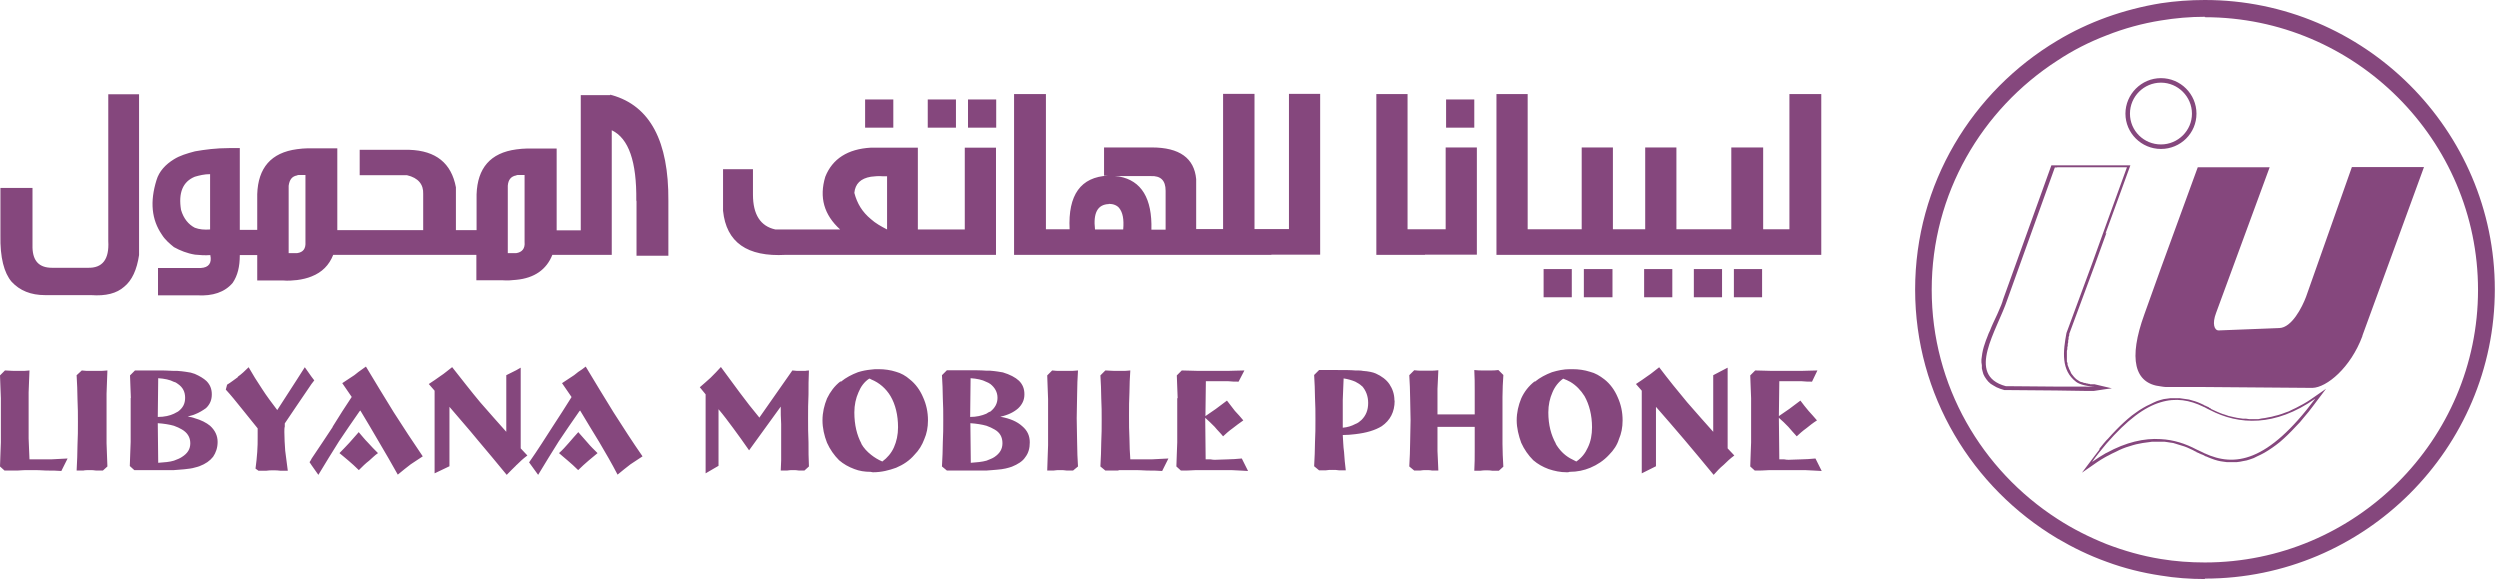<svg width="249" height="58" viewBox="0 0 249 58" fill="none" xmlns="http://www.w3.org/2000/svg">
<path fill-rule="evenodd" clip-rule="evenodd" d="M219.605 57.672C218.125 57.672 216.667 57.565 215.231 57.329C213.366 57.05 211.565 56.6 209.828 55.957C208.092 55.335 206.462 54.542 204.897 53.62C196.45 48.582 190.747 39.363 190.747 28.836C190.747 18.309 196.45 9.09 204.897 4.052C206.462 3.109 208.113 2.337 209.828 1.715C211.565 1.093 213.387 0.622 215.231 0.322C216.667 0.107 218.125 0 219.605 0C235.491 0 248.484 12.95 248.484 28.815C248.484 44.68 235.513 57.629 219.605 57.629V57.672ZM219.605 1.672C218.125 1.672 216.667 1.801 215.231 2.037C213.366 2.337 211.565 2.83 209.828 3.516C208.092 4.181 206.441 5.017 204.897 6.046C197.393 10.891 192.398 19.296 192.398 28.858C192.398 38.42 197.393 46.824 204.897 51.669C206.441 52.677 208.113 53.513 209.828 54.199C211.565 54.864 213.366 55.378 215.231 55.678C216.667 55.914 218.125 56.021 219.605 56.021C234.591 56.021 246.811 43.822 246.811 28.879C246.811 13.936 234.569 1.715 219.605 1.715V1.672ZM235.298 33.467C234.119 36.64 231.739 38.591 230.324 38.634L219.605 38.548H215.724C215.553 38.548 215.381 38.505 215.21 38.484C212.572 38.205 211.972 35.74 213.58 31.302L215.21 26.756L218.897 16.659H226.058L220.72 31.173C220.312 32.245 220.548 32.91 220.977 32.91L227.023 32.674C228.266 32.631 229.295 30.594 229.681 29.565L234.248 16.637H241.43L235.298 33.424V33.467ZM215.231 14.836C213.28 14.836 211.693 13.25 211.693 11.32C211.693 9.391 213.28 7.783 215.231 7.783C217.182 7.783 218.769 9.369 218.769 11.32C218.769 13.271 217.182 14.836 215.231 14.836ZM215.231 8.233C213.537 8.233 212.144 9.605 212.144 11.32C212.144 13.035 213.537 14.386 215.231 14.386C216.925 14.386 218.318 13.014 218.318 11.32C218.318 9.626 216.925 8.233 215.231 8.233ZM209.807 23.176L208.649 26.371L206.098 33.253V33.403L206.033 33.574V33.746L205.991 33.917V34.089L205.948 34.26V34.432L205.905 34.603V34.775L205.862 34.946V35.718V35.868V36.018L205.926 36.169V36.319L205.969 36.447L206.033 36.597L206.076 36.726L206.141 36.855L206.205 36.983L206.248 37.09L206.312 37.219L206.398 37.326L206.484 37.433L206.569 37.541L206.677 37.648L206.784 37.755L206.912 37.841L206.977 37.884L207.041 37.926L207.105 37.969L207.191 38.012L207.277 38.055H207.363L207.47 38.098L207.577 38.141H207.684L207.791 38.184H207.877L207.984 38.227H208.092L208.177 38.27H208.263H208.327H208.392H208.456H208.52H208.563H208.606L209.7 38.527L210.343 38.677L209.7 38.763L208.563 38.934H207.556L204.769 38.891L199.623 38.848L199.216 38.72L198.851 38.57L198.551 38.398L198.272 38.227L198.036 38.012L197.844 37.776L197.672 37.519L197.543 37.262L197.458 36.962L197.393 36.683V36.383L197.35 36.083V35.804L197.393 35.482L197.436 35.182L197.501 34.861L197.586 34.539L197.693 34.218L197.801 33.896L197.929 33.574L198.058 33.231L198.208 32.91L198.337 32.588L198.487 32.245L198.637 31.923L198.787 31.602L198.937 31.28L199.066 30.98L199.194 30.68L199.323 30.38L199.43 30.08L199.516 29.801L204.318 16.465H212.187L209.7 23.283L209.807 23.176ZM204.876 16.68H204.661L199.945 29.801C198.916 32.91 195.742 37.369 199.773 38.462L204.876 38.505H207.663C210 38.548 207.577 38.634 206.784 38.034C205.262 36.876 205.476 35.011 205.819 33.167L208.37 26.263L209.828 22.211L211.844 16.659H204.897L204.876 16.68ZM209.099 44.701L209.528 44.165L209.807 43.844L209.957 43.694L210.364 43.243L210.772 42.815L211.157 42.429L211.543 42.064L211.929 41.721L212.315 41.4L212.701 41.121L213.066 40.864L213.451 40.628L213.795 40.435L214.159 40.263L214.502 40.092L214.845 39.942L215.188 39.835L215.51 39.749L215.831 39.706L216.153 39.663H216.474H216.796H217.118L217.418 39.706L217.718 39.749L218.018 39.792L218.318 39.877L218.618 39.963L218.919 40.07L219.219 40.199L219.497 40.328L219.54 40.371H219.583L219.626 40.413H219.69L219.733 40.456H219.776L219.819 40.499H219.862L219.926 40.542H219.969L220.012 40.585L220.055 40.628H220.098L220.141 40.671H220.184L220.226 40.735L220.505 40.864L220.784 40.992L221.084 41.121L221.363 41.228L221.641 41.314L221.942 41.421L222.22 41.486L222.499 41.55L222.799 41.614L223.099 41.657L223.399 41.7H223.7L224 41.743H224.3H224.621H224.943L225.265 41.678L225.586 41.636L225.908 41.571L226.251 41.507L226.572 41.421L226.915 41.335L227.259 41.228L227.602 41.099L227.966 40.971L228.309 40.799L228.674 40.628L229.038 40.435L229.402 40.242L229.767 40.028L230.131 39.792L231.675 38.72L230.367 40.456L229.938 41.014L229.488 41.55L229.081 42.043L228.652 42.493L228.245 42.922L227.859 43.308L227.473 43.672L227.087 44.015L226.701 44.316L226.315 44.594L225.929 44.852L225.543 45.087L225.179 45.28L224.814 45.452L224.471 45.623L224.107 45.752L223.764 45.859L223.421 45.923L223.099 45.988L222.756 46.031H222.435H222.113H221.813L221.491 45.988L221.191 45.945L220.891 45.881L220.591 45.795L220.291 45.688L220.012 45.58L219.712 45.452H219.669L219.455 45.323H219.412L219.369 45.28H219.304L219.262 45.237H219.197L219.154 45.194H219.112L219.047 45.152L218.961 45.109H218.919L218.876 45.066H218.811L218.769 45.023L218.726 44.98H218.683L218.404 44.83L218.125 44.701L217.847 44.573L217.568 44.465L217.289 44.38L217.01 44.294L216.732 44.208L216.453 44.123L216.153 44.08L215.874 44.037L215.574 43.994H215.274H215.231H214.974H214.674H214.352L214.052 44.037L213.73 44.08L213.409 44.123L213.087 44.187L212.765 44.251L212.444 44.337L212.101 44.444L211.758 44.551L211.415 44.68L211.072 44.83L210.729 45.002L210.364 45.173L210 45.366L209.828 45.452L209.635 45.559L209.271 45.773L208.906 46.009L207.363 47.081L208.67 45.345L209.099 44.787V44.701ZM209.807 45.109C211.758 44.037 213.559 43.629 215.21 43.737C216.496 43.801 217.675 44.187 218.769 44.766C219.004 44.873 219.219 44.98 219.455 45.087C219.497 45.13 219.54 45.13 219.583 45.152C222.563 46.524 225.844 46.074 230.603 39.706C226.594 42.514 222.992 42.343 220.119 40.842C219.948 40.757 219.755 40.671 219.583 40.564C219.54 40.564 219.497 40.521 219.433 40.499C218.104 39.856 216.732 39.599 215.188 40.07C213.602 40.542 211.865 41.807 209.785 44.208C209.335 44.744 208.842 45.345 208.37 46.009C208.863 45.666 209.335 45.366 209.785 45.109H209.807ZM177.883 46.824H176.233C175.697 46.867 175.203 46.867 174.775 46.867L174.324 46.459C174.367 45.623 174.367 44.809 174.41 44.058V39.663C174.367 38.956 174.367 38.141 174.324 37.391L174.818 36.897C175.396 36.897 175.932 36.94 176.468 36.94H179.406C179.899 36.94 180.478 36.897 181.014 36.897L180.478 38.012C180.156 38.012 179.813 38.012 179.449 37.969H177.219L177.176 41.443C177.497 41.228 177.84 40.992 178.205 40.735C178.569 40.456 178.912 40.199 179.32 39.899C179.599 40.263 179.856 40.606 180.135 40.928C180.392 41.228 180.713 41.55 180.971 41.871C180.563 42.129 180.22 42.407 179.899 42.665C179.534 42.922 179.234 43.201 178.955 43.458C178.677 43.136 178.376 42.836 178.119 42.514C177.819 42.193 177.497 41.893 177.176 41.614L177.219 45.752H177.712C177.883 45.795 178.076 45.795 178.162 45.795C178.569 45.795 178.955 45.752 179.406 45.752C179.856 45.752 180.306 45.709 180.821 45.666L181.442 46.91C180.906 46.867 180.37 46.867 179.791 46.824H177.883ZM176.576 25.384H149.047V9.369H152.156V22.833H157.537V14.686H160.646V22.833H163.862V14.686H166.971V22.833H172.438V14.686H175.611V22.833H178.226V9.369H181.399V25.384H176.533H176.576ZM149.733 37.391C149.69 38.055 149.648 38.763 149.648 39.535V44.208C149.648 44.959 149.69 45.709 149.733 46.481L149.283 46.888H148.661C148.447 46.845 148.254 46.845 148.04 46.845C147.868 46.845 147.632 46.845 147.418 46.888H146.839C146.882 46.224 146.882 45.516 146.882 44.787V42.514H143.173V44.916C143.216 45.495 143.216 46.159 143.259 46.867H142.637C142.465 46.824 142.23 46.824 142.058 46.824C141.844 46.824 141.651 46.824 141.436 46.867H140.857L140.364 46.459C140.407 45.623 140.45 44.809 140.45 44.058C140.45 43.308 140.493 42.557 140.493 41.828C140.493 41.099 140.45 40.413 140.45 39.642C140.45 38.934 140.407 38.119 140.364 37.369L140.857 36.876C141.179 36.919 141.393 36.919 141.565 36.919H142.508C142.68 36.919 142.916 36.919 143.259 36.876C143.216 37.541 143.216 38.162 143.173 38.741V41.271H146.882V38.913C146.882 38.205 146.882 37.541 146.839 36.855C147.203 36.897 147.418 36.897 147.589 36.897H148.533C148.704 36.897 148.94 36.897 149.24 36.855L149.733 37.348V37.391ZM141.929 25.384H137.084V9.369H140.193V22.833H143.988V14.686H147.096V25.363H141.929V25.384ZM144.03 12.714V9.905H146.839V12.714H144.03ZM138.906 39.92C138.906 41.035 138.456 41.871 137.62 42.45C136.955 42.858 136.098 43.115 134.983 43.243C134.618 43.286 134.19 43.329 133.74 43.329C133.782 43.865 133.782 44.444 133.868 45.023C133.911 45.645 133.954 46.224 134.04 46.845H133.375C133.161 46.802 132.925 46.802 132.71 46.802C132.496 46.802 132.26 46.802 132.046 46.845H131.381L130.888 46.438C130.931 45.602 130.974 44.787 130.974 44.037C131.017 43.286 131.017 42.536 131.017 41.807C131.017 41.078 131.017 40.392 130.974 39.62C130.974 38.913 130.931 38.098 130.888 37.348L131.381 36.855H133.204C133.911 36.855 134.533 36.855 134.983 36.897C135.283 36.897 135.562 36.897 135.733 36.94C136.312 36.983 136.72 37.069 137.02 37.197C137.599 37.455 138.092 37.819 138.392 38.27C138.692 38.72 138.885 39.256 138.885 39.877L138.906 39.92ZM135.648 38.462C135.476 38.291 135.24 38.141 134.983 38.012C134.683 37.884 134.275 37.755 133.825 37.691C133.782 38.398 133.782 39.106 133.74 39.835V42.6C134.233 42.557 134.618 42.429 134.983 42.236C135.24 42.15 135.433 41.979 135.605 41.828C136.055 41.378 136.269 40.842 136.269 40.135C136.269 39.47 136.055 38.891 135.648 38.441V38.462ZM126.622 25.384H101.001V9.369H104.174V22.833H106.533C106.361 19.403 107.648 17.623 110.37 17.495H109.963V14.686H114.723C117.488 14.686 118.946 15.758 119.139 17.838V22.812H121.819V9.348H124.949V22.812H128.38V9.348H131.488V25.363H126.643L126.622 25.384ZM110.435 20.325C109.32 20.367 108.87 21.204 109.063 22.855H111.871C111.957 21.825 111.828 21.161 111.464 20.711C111.249 20.453 110.885 20.303 110.435 20.303V20.325ZM116.095 18.995C116.095 17.966 115.602 17.495 114.615 17.538H111.056C111.185 17.538 111.314 17.58 111.464 17.58C113.694 17.988 114.766 19.767 114.68 22.876H116.095V19.017V18.995ZM102.03 39.299C102.03 39.835 101.816 40.285 101.409 40.671C101.001 41.035 100.423 41.335 99.629 41.507C100.615 41.678 101.323 42 101.816 42.45C102.352 42.901 102.566 43.436 102.566 44.058C102.566 44.637 102.438 45.13 102.116 45.538C101.859 45.945 101.366 46.245 100.787 46.481C100.423 46.609 99.951 46.738 99.308 46.781C98.986 46.824 98.643 46.824 98.236 46.867H94.312L93.819 46.459C93.862 45.623 93.905 44.809 93.905 44.058C93.948 43.308 93.948 42.557 93.948 41.828C93.948 41.099 93.948 40.413 93.905 39.642C93.905 38.934 93.862 38.119 93.819 37.369L94.312 36.876H96.263C97.014 36.876 97.7 36.876 98.236 36.919H98.6C99.179 36.962 99.629 37.047 99.886 37.09C100.594 37.305 101.13 37.584 101.495 37.926C101.859 38.291 102.03 38.72 102.03 39.256V39.299ZM96.692 46.095C97.271 46.052 97.807 46.009 98.257 45.881C98.557 45.752 98.836 45.666 99.05 45.516C99.586 45.152 99.844 44.723 99.844 44.144C99.844 43.522 99.586 43.072 99.05 42.772C98.836 42.643 98.557 42.514 98.257 42.407C97.807 42.279 97.271 42.193 96.649 42.15L96.692 46.095ZM98.643 38.248C98.514 38.162 98.364 38.077 98.236 38.034C97.828 37.819 97.292 37.712 96.671 37.669L96.628 41.528C97.249 41.528 97.785 41.4 98.236 41.207C98.364 41.121 98.493 41.035 98.643 40.992C99.093 40.628 99.351 40.199 99.351 39.62C99.351 39.041 99.072 38.591 98.643 38.248ZM92.897 25.384H78.254C74.416 25.599 72.337 24.141 72.015 20.989V16.852H74.995V19.381C74.995 21.375 75.746 22.533 77.225 22.855H83.678C82.07 21.397 81.577 19.66 82.199 17.602C82.906 15.822 84.429 14.836 86.744 14.707H91.418V22.855H96.092V14.707H99.201V25.384H92.876H92.897ZM88.352 17.559H87.988C87.495 17.516 87.087 17.559 86.744 17.602C85.715 17.773 85.179 18.309 85.093 19.21C85.372 20.282 85.887 21.118 86.744 21.825C87.194 22.233 87.73 22.533 88.352 22.855V17.559ZM96.413 12.714V9.905H99.222V12.714H96.413ZM92.404 9.905H95.213V12.714H92.404V9.905ZM86.165 12.714V9.905H88.974V12.714H86.165ZM75.617 41.614L78.919 36.897C79.09 36.897 79.24 36.94 79.369 36.94H80.205C80.205 36.94 80.419 36.897 80.57 36.897C80.527 37.691 80.527 38.505 80.527 39.299C80.484 40.092 80.484 40.864 80.484 41.657C80.484 42.45 80.484 43.265 80.527 44.058C80.527 44.852 80.527 45.666 80.57 46.459L80.119 46.867H79.583C79.369 46.824 79.176 46.824 79.004 46.824C78.79 46.824 78.597 46.824 78.383 46.867H77.761C77.761 46.545 77.804 46.245 77.804 45.838V42.236C77.761 41.614 77.761 41.035 77.761 40.499L74.609 44.852C74.073 44.058 73.537 43.351 73.044 42.665C72.551 42 72.058 41.335 71.565 40.757V46.395L70.279 47.145V39.277L69.7 38.57C70.064 38.27 70.407 37.948 70.772 37.626C71.136 37.262 71.479 36.919 71.801 36.554C72.423 37.391 73.044 38.248 73.666 39.084C74.288 39.92 74.952 40.778 75.617 41.571V41.614ZM63.375 19.96C63.418 16.101 62.625 13.786 60.931 12.971V25.384H55.014C54.435 26.842 53.234 27.7 51.412 27.871C51.005 27.914 50.511 27.957 50.04 27.914H47.446V25.384H33.188C32.781 26.413 32.074 27.121 31.044 27.528C30.637 27.7 30.101 27.828 29.587 27.893C29.179 27.936 28.686 27.979 28.214 27.936H25.62V25.406H23.884C23.884 26.564 23.669 27.443 23.176 28.172C22.383 29.115 21.161 29.501 19.66 29.415H15.737V26.692H20.003C20.796 26.649 21.118 26.199 20.946 25.406C20.41 25.449 19.917 25.406 19.424 25.363C18.631 25.234 17.945 24.956 17.323 24.613C16.873 24.248 16.423 23.862 16.122 23.369C15.093 21.868 14.922 20.089 15.586 17.945C15.844 17.066 16.487 16.38 17.323 15.865C17.902 15.501 18.61 15.286 19.424 15.072C20.41 14.9 21.525 14.75 22.812 14.75H23.884V22.897H25.62V19.338C25.706 16.723 26.992 15.201 29.587 14.858C29.951 14.815 30.294 14.772 30.658 14.772H33.596V22.919H42.15V19.317C42.193 18.374 41.657 17.709 40.542 17.452H35.825V14.922H40.778C43.415 15.008 44.959 16.251 45.409 18.652V22.919H47.467V19.36C47.553 16.744 48.839 15.222 51.433 14.879C51.798 14.836 52.141 14.793 52.505 14.793H55.443V22.94H57.844V9.476H60.781V9.433C60.781 9.433 60.867 9.433 60.91 9.476H60.952C64.747 10.548 66.612 14.064 66.57 20.003V25.47H63.397V20.046L63.375 19.96ZM20.925 17.345C20.346 17.345 19.853 17.473 19.403 17.602C18.202 18.095 17.752 19.21 18.031 20.904C18.288 21.782 18.781 22.361 19.403 22.683C19.853 22.855 20.346 22.897 20.925 22.855V17.345ZM30.423 24.098V17.43H29.758C29.758 17.43 29.629 17.43 29.587 17.473C29.093 17.559 28.836 17.881 28.75 18.502V25.213H29.587C30.208 25.127 30.465 24.763 30.423 24.098ZM52.248 24.098V17.43H51.583C51.583 17.43 51.455 17.43 51.412 17.473C50.919 17.559 50.619 17.881 50.576 18.502V25.213H51.412C51.991 25.127 52.312 24.763 52.248 24.098ZM9.133 29.394H4.502C3.066 29.394 1.972 28.943 1.158 28.064C0.407 27.185 -2.35532e-05 25.663 0.043 23.433V18.717H3.237V24.677C3.28 26.006 3.902 26.671 5.188 26.671H8.747C10.205 26.714 10.891 25.835 10.784 24.012V9.391H13.85V25.406C13.636 26.864 13.142 27.936 12.371 28.557C11.62 29.222 10.548 29.501 9.069 29.394H9.133ZM0.086 39.663C0.043 38.956 0.043 38.141 0 37.391L0.493 36.897H0.536C1.072 36.94 1.436 36.94 1.694 36.94H2.187C2.358 36.94 2.637 36.94 2.937 36.897C2.894 37.605 2.894 38.312 2.851 39.084V43.672C2.894 44.38 2.894 45.087 2.937 45.752H5.081C5.617 45.709 6.196 45.709 6.732 45.666L6.11 46.91C5.66 46.867 5.167 46.867 4.631 46.867C4.138 46.824 3.559 46.824 2.98 46.824C2.573 46.824 2.144 46.824 1.737 46.867H0.45L0 46.459C0.043 45.623 0.043 44.809 0.086 44.058V39.663ZM7.611 37.391L8.147 36.897C8.447 36.94 8.683 36.94 8.855 36.94H9.884C10.055 36.94 10.334 36.94 10.698 36.897C10.655 37.648 10.655 38.42 10.613 39.213V44.144C10.655 44.937 10.655 45.709 10.698 46.459L10.248 46.867H9.583C9.369 46.824 9.133 46.824 8.919 46.824C8.704 46.824 8.469 46.824 8.297 46.867H7.632C7.675 45.988 7.718 45.13 7.718 44.337C7.761 43.544 7.761 42.772 7.761 42.021C7.761 41.314 7.761 40.564 7.718 39.749C7.718 38.998 7.675 38.184 7.632 37.391H7.611ZM13.035 39.663C12.992 38.956 12.992 38.141 12.95 37.391L13.443 36.897H15.393C16.144 36.897 16.766 36.897 17.302 36.94H17.666C18.288 36.983 18.738 37.069 18.995 37.112C19.124 37.155 19.253 37.198 19.403 37.24C19.896 37.455 20.282 37.691 20.561 37.948C20.925 38.312 21.096 38.741 21.096 39.277C21.096 39.813 20.925 40.263 20.518 40.649C20.217 40.864 19.853 41.099 19.403 41.271C19.231 41.357 18.953 41.4 18.695 41.486C18.953 41.528 19.188 41.571 19.403 41.657C20.024 41.828 20.561 42.107 20.925 42.407C21.418 42.858 21.675 43.394 21.675 44.015C21.675 44.594 21.504 45.087 21.225 45.495C20.904 45.902 20.475 46.202 19.853 46.438C19.724 46.481 19.596 46.524 19.403 46.567C19.145 46.652 18.781 46.695 18.374 46.738C18.052 46.781 17.709 46.781 17.302 46.824H13.378L12.928 46.416C12.971 45.58 12.971 44.766 13.014 44.015V39.62L13.035 39.663ZM15.758 46.095C16.38 46.052 16.916 46.009 17.323 45.881C17.645 45.752 17.902 45.666 18.116 45.516C18.695 45.152 18.953 44.723 18.953 44.144C18.953 43.522 18.631 43.072 18.116 42.772C17.902 42.643 17.623 42.514 17.323 42.407C16.873 42.279 16.337 42.193 15.715 42.15L15.758 46.095ZM17.323 41.207C17.495 41.121 17.645 41.035 17.73 40.992C18.224 40.628 18.438 40.199 18.438 39.62C18.438 39.041 18.224 38.591 17.73 38.248C17.602 38.162 17.516 38.077 17.323 38.034C16.916 37.819 16.38 37.712 15.758 37.669L15.715 41.528C16.38 41.528 16.916 41.4 17.323 41.207ZM23.691 37.519C24.055 37.262 24.398 36.94 24.763 36.576C25.17 37.283 25.599 37.991 26.092 38.72C26.542 39.427 27.078 40.135 27.614 40.842L29.565 37.819L30.358 36.576L31.023 37.519L31.302 37.884L31.023 38.248L29.565 40.392L28.364 42.172V42.493C28.322 42.622 28.322 42.815 28.322 43.029C28.322 43.608 28.364 44.273 28.407 44.894C28.493 45.559 28.579 46.224 28.665 46.888H27.957C27.7 46.845 27.464 46.845 27.207 46.845C26.949 46.845 26.714 46.845 26.499 46.888H25.749L25.449 46.674C25.534 46.095 25.577 45.559 25.62 45.023C25.663 44.53 25.663 43.994 25.663 43.501V42.665C25.127 42 24.591 41.335 24.055 40.671C23.519 40.006 23.026 39.384 22.49 38.806L22.619 38.312C22.983 38.098 23.326 37.819 23.691 37.562V37.519ZM33.124 42.514C33.789 41.443 34.41 40.456 35.032 39.535L34.089 38.162C34.496 37.905 34.882 37.626 35.289 37.369C35.418 37.283 35.547 37.155 35.697 37.047C35.954 36.876 36.19 36.683 36.447 36.511C37.348 38.012 38.27 39.535 39.213 41.057C40.156 42.536 41.142 44.037 42.107 45.452C41.7 45.709 41.314 45.988 40.907 46.245C40.499 46.545 40.07 46.91 39.62 47.274C38.998 46.159 38.377 45.087 37.755 44.037C37.133 42.965 36.511 41.914 35.89 40.885C35.804 40.971 35.761 41.014 35.718 41.099C35.054 42.043 34.432 42.965 33.767 43.951C33.103 45.023 32.395 46.138 31.709 47.296L31.044 46.352L30.83 46.031C30.916 45.902 31.002 45.773 31.044 45.666C31.838 44.508 32.524 43.436 33.145 42.514H33.124ZM35.718 43.029C36.04 43.394 36.297 43.737 36.661 44.101C36.983 44.465 37.283 44.766 37.648 45.13C37.326 45.345 37.069 45.623 36.769 45.881C36.404 46.159 36.104 46.459 35.74 46.824C35.375 46.459 35.032 46.159 34.711 45.881C34.389 45.623 34.089 45.345 33.81 45.13C34.11 44.809 34.475 44.465 34.796 44.101C35.118 43.737 35.418 43.394 35.74 43.029H35.718ZM45.023 36.554C46.009 37.798 46.931 38.998 47.831 40.07C48.775 41.142 49.611 42.107 50.426 43.008V37.369L51.412 36.876L51.862 36.619V44.658L52.527 45.366C52.119 45.666 51.776 45.988 51.455 46.309C51.455 46.309 51.412 46.309 51.412 46.352C51.09 46.652 50.79 46.974 50.469 47.296C49.482 46.095 48.518 44.937 47.574 43.822C46.631 42.665 45.666 41.593 44.766 40.521V46.438L43.286 47.145V38.913L42.707 38.248C43.115 37.991 43.501 37.712 43.865 37.455C44.273 37.198 44.616 36.876 45.023 36.576V36.554ZM56.922 39.535L55.978 38.162C56.386 37.905 56.772 37.626 57.179 37.369C57.308 37.283 57.436 37.155 57.586 37.047C57.865 36.876 58.122 36.683 58.337 36.511C59.237 38.012 60.159 39.535 61.102 41.057C62.046 42.536 63.011 44.037 63.997 45.452C63.59 45.709 63.204 45.988 62.796 46.245C62.389 46.545 61.96 46.91 61.51 47.274C60.931 46.159 60.309 45.087 59.688 44.037C59.023 42.965 58.401 41.914 57.779 40.885C57.694 40.971 57.651 41.014 57.608 41.099C56.943 42.043 56.322 42.965 55.657 43.951C54.992 45.023 54.285 46.138 53.599 47.296L52.698 46.052C53.599 44.766 54.349 43.565 55.014 42.536C55.721 41.464 56.343 40.478 56.922 39.556V39.535ZM57.586 43.029C57.908 43.394 58.208 43.737 58.53 44.101C58.83 44.465 59.152 44.766 59.516 45.13C59.259 45.345 58.937 45.623 58.615 45.881C58.294 46.159 57.951 46.459 57.586 46.824C57.222 46.459 56.879 46.159 56.557 45.881C56.236 45.623 55.936 45.345 55.678 45.13C56.043 44.809 56.343 44.465 56.664 44.101C56.965 43.737 57.286 43.394 57.608 43.029H57.586ZM83.764 38.012C84.257 37.605 84.836 37.305 85.458 37.069C85.865 36.94 86.294 36.855 86.744 36.812C86.98 36.769 87.237 36.769 87.495 36.769C88.116 36.769 88.695 36.855 89.231 37.026C89.724 37.155 90.217 37.433 90.603 37.776C91.182 38.227 91.632 38.848 91.933 39.556C92.254 40.263 92.426 41.014 92.426 41.871C92.426 42.579 92.297 43.201 92.061 43.737C91.847 44.316 91.525 44.852 91.075 45.302C90.582 45.881 89.96 46.288 89.253 46.588C88.545 46.845 87.795 47.038 86.937 47.038C86.851 47.038 86.766 46.995 86.701 46.995C86.122 46.995 85.586 46.91 85.093 46.717C84.514 46.502 84.021 46.224 83.571 45.838C83.078 45.345 82.671 44.766 82.371 44.101C82.092 43.394 81.92 42.622 81.92 41.871C81.92 41.078 82.092 40.371 82.371 39.684C82.692 39.02 83.121 38.441 83.7 37.991L83.764 38.012ZM85.779 44.187C86.037 44.637 86.358 44.98 86.766 45.302C87.087 45.559 87.473 45.795 87.88 45.966C88.374 45.602 88.781 45.13 89.038 44.551C89.295 43.972 89.445 43.308 89.445 42.557C89.445 41.357 89.188 40.285 88.695 39.449C88.245 38.698 87.58 38.119 86.787 37.798C86.701 37.755 86.658 37.712 86.573 37.712C86.079 38.034 85.737 38.505 85.501 39.084C85.243 39.663 85.093 40.328 85.093 41.078C85.093 42.322 85.351 43.351 85.801 44.187H85.779ZM104.389 39.749C104.346 38.998 104.346 38.184 104.303 37.391L104.796 36.897C105.096 36.94 105.375 36.94 105.547 36.94H106.533C106.747 36.94 107.026 36.94 107.369 36.897C107.326 37.648 107.283 38.42 107.283 39.213C107.283 40.006 107.24 40.821 107.24 41.657C107.24 42.536 107.283 43.351 107.283 44.144C107.283 44.937 107.326 45.709 107.369 46.459L106.876 46.867H106.254C106.04 46.824 105.804 46.824 105.589 46.824C105.375 46.824 105.139 46.824 104.925 46.867H104.303C104.346 45.988 104.346 45.13 104.389 44.337V39.749ZM109.599 37.391L110.092 36.897H110.135C110.671 36.94 111.078 36.94 111.335 36.94H111.828C112 36.94 112.236 36.94 112.579 36.897C112.536 37.605 112.493 38.312 112.493 39.084C112.45 39.835 112.45 40.585 112.45 41.4C112.45 42.214 112.45 42.965 112.493 43.672C112.493 44.38 112.536 45.087 112.579 45.752H114.68C115.259 45.709 115.795 45.709 116.374 45.666L115.752 46.91C115.259 46.867 114.766 46.867 114.272 46.867C113.736 46.824 113.2 46.824 112.622 46.824H111.464C111.464 46.824 111.378 46.867 111.335 46.867H110.092L109.599 46.459C109.642 45.623 109.684 44.809 109.684 44.058C109.727 43.308 109.727 42.557 109.727 41.828C109.727 41.099 109.727 40.413 109.684 39.642C109.684 38.934 109.642 38.119 109.599 37.369V37.391ZM117.295 39.663C117.253 38.956 117.252 38.141 117.21 37.391L117.703 36.897C118.282 36.897 118.818 36.94 119.354 36.94H122.291C122.784 36.94 123.363 36.897 123.942 36.897L123.363 38.012C123.041 38.012 122.698 38.012 122.334 37.969H120.104L120.061 41.443C120.383 41.228 120.726 40.992 121.09 40.735C121.455 40.456 121.798 40.199 122.205 39.899C122.484 40.263 122.741 40.606 122.998 40.928C123.277 41.228 123.577 41.55 123.834 41.871C123.47 42.129 123.084 42.407 122.763 42.665C122.398 42.922 122.098 43.201 121.819 43.458C121.562 43.136 121.24 42.836 120.983 42.514C120.661 42.193 120.361 41.893 120.04 41.614L120.083 45.752H120.576C120.747 45.795 120.94 45.795 121.026 45.795C121.433 45.795 121.819 45.752 122.269 45.752C122.72 45.752 123.148 45.709 123.684 45.666L124.306 46.91C123.813 46.867 123.234 46.867 122.655 46.824H119.096C118.56 46.867 118.067 46.867 117.617 46.867L117.167 46.459C117.21 45.623 117.21 44.809 117.253 44.058V39.663H117.295ZM153.743 29.608V26.799H156.551V29.608H153.743ZM157.752 26.799H160.603V29.608H157.752V26.799ZM152.885 38.012C153.378 37.605 153.957 37.305 154.579 37.069C155.158 36.897 155.736 36.769 156.358 36.769H156.615C157.237 36.769 157.816 36.855 158.352 37.026C158.888 37.155 159.338 37.433 159.788 37.776C160.367 38.227 160.818 38.848 161.118 39.556C161.439 40.263 161.611 41.014 161.611 41.871C161.611 42.579 161.482 43.201 161.246 43.737C161.075 44.316 160.71 44.852 160.26 45.302C159.724 45.881 159.102 46.288 158.395 46.588C157.773 46.845 157.108 46.995 156.337 46.995C156.251 47.038 156.165 47.038 156.058 47.038C155.393 47.038 154.815 46.91 154.236 46.717C153.657 46.502 153.164 46.224 152.713 45.838C152.22 45.345 151.813 44.766 151.513 44.101C151.256 43.394 151.063 42.622 151.063 41.871C151.063 41.078 151.234 40.371 151.513 39.684C151.813 39.02 152.263 38.441 152.842 37.991L152.885 38.012ZM154.943 44.187C155.308 44.809 155.779 45.302 156.38 45.645C156.551 45.73 156.787 45.859 157.001 45.966C157.537 45.602 157.902 45.13 158.159 44.551C158.438 43.972 158.566 43.308 158.566 42.557C158.566 41.357 158.288 40.285 157.816 39.449C157.452 38.87 156.98 38.377 156.401 38.034C156.187 37.905 155.951 37.819 155.694 37.712C155.243 38.034 154.857 38.505 154.622 39.084C154.364 39.663 154.214 40.328 154.214 41.078C154.214 42.322 154.493 43.351 154.965 44.187H154.943ZM163.755 26.799H166.563V29.608H163.755V26.799ZM168.707 26.799H171.516V29.608H168.707V26.799ZM175.504 26.799V29.608H172.695V26.799H175.504ZM165.234 36.554C166.177 37.798 167.142 38.998 168.043 40.07C168.986 41.142 169.822 42.107 170.637 43.008V37.369L172.073 36.619V44.658L172.738 45.366C172.331 45.666 171.988 45.988 171.666 46.309C171.301 46.609 171.001 46.931 170.68 47.296C169.693 46.095 168.729 44.937 167.785 43.822C166.799 42.665 165.877 41.593 164.934 40.521V46.438L163.519 47.145V38.913L162.94 38.248C163.347 37.991 163.733 37.712 164.098 37.455C164.505 37.198 164.848 36.876 165.256 36.576L165.234 36.554Z" fill="#85477D"/>
</svg>
